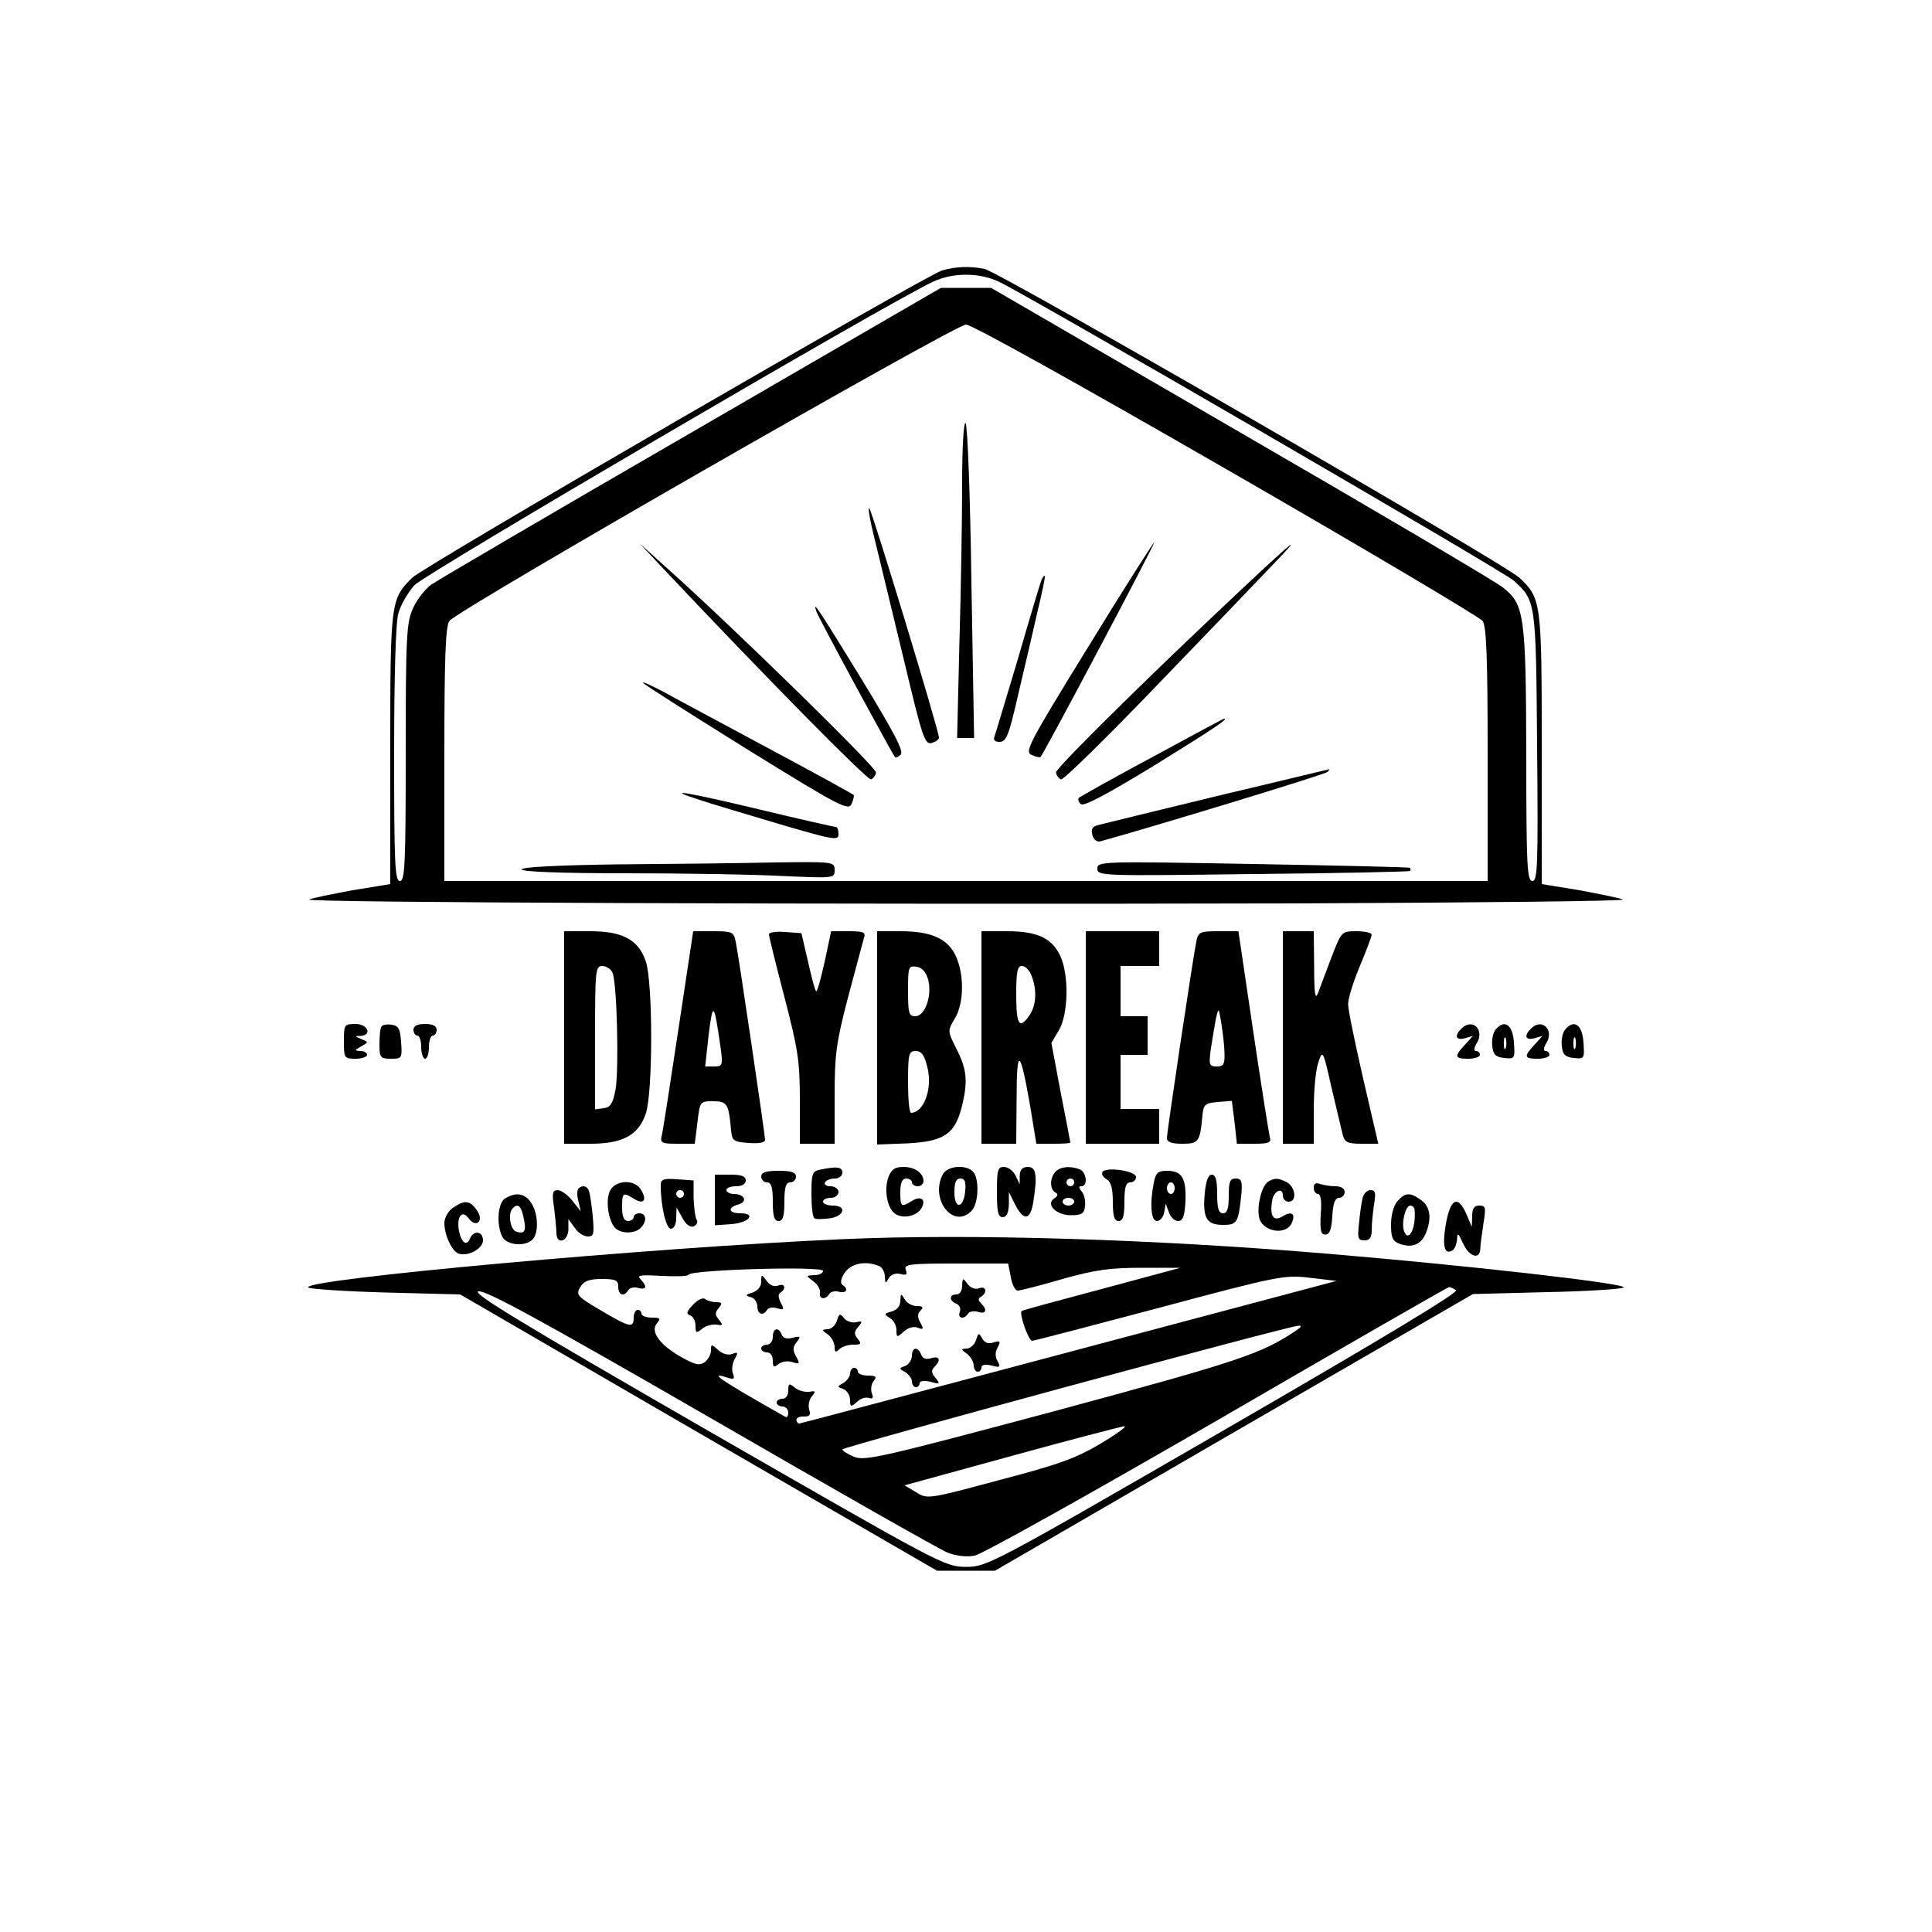 <?xml version="1.0" standalone="no"?>
<!DOCTYPE svg PUBLIC "-//W3C//DTD SVG 20010904//EN"
 "http://www.w3.org/TR/2001/REC-SVG-20010904/DTD/svg10.dtd">
<svg version="1.0" xmlns="http://www.w3.org/2000/svg"
 width="500pt" height="500pt" viewBox="0 0 500 500"
 preserveAspectRatio="xMidYMid meet">
<g transform="translate(0,500) scale(0.1,-0.1)"
fill="#000000" stroke="none">
<path d="M2438 4300 c-45 -14 -1339 -764 -1371 -795 -56 -55 -57 -63 -57 -443
l0 -350 -98 -16 c-53 -10 -104 -20 -112 -24 -18 -8 1339 -13 2557 -10 472 2
851 6 843 10 -8 4 -59 14 -112 24 l-98 16 0 350 c0 381 -1 389 -58 443 -41 38
-1345 791 -1384 799 -39 8 -76 6 -110 -4z m147 -29 c71 -33 1309 -751 1333
-774 57 -52 57 -54 60 -429 3 -310 1 -348 -12 -348 -14 0 -16 38 -16 328 -1
362 -5 388 -61 432 -17 14 -322 194 -678 400 l-646 375 -65 0 -65 0 -645 -374
c-355 -205 -658 -383 -674 -394 -15 -11 -37 -38 -47 -61 -17 -37 -19 -71 -19
-373 0 -289 -2 -333 -15 -333 -13 0 -15 43 -15 328 0 201 4 342 11 365 6 22
25 54 42 73 29 30 1232 735 1342 785 51 24 119 24 170 0z m590 -486 c358 -206
656 -383 662 -392 10 -13 13 -98 13 -345 l0 -328 -1350 0 -1350 0 0 328 c0
247 3 332 13 345 20 28 1309 767 1337 767 15 0 293 -155 675 -375z"/>
<path d="M2490 3750 c0 -91 -3 -276 -7 -412 l-6 -248 22 0 22 0 -7 403 c-3
221 -10 406 -15 412 -5 5 -9 -61 -9 -155z"/>
<path d="M2265 3599 c13 -52 46 -191 75 -310 47 -197 53 -216 71 -212 10 3 19
9 19 14 0 18 -172 584 -180 593 -5 5 2 -34 15 -85z"/>
<path d="M2817 3327 c-156 -253 -166 -273 -147 -281 11 -5 22 -7 23 -5 12 15
297 553 294 555 -1 2 -78 -119 -170 -269z"/>
<path d="M1716 3529 c261 -277 529 -549 538 -546 6 2 12 10 13 18 1 13 -372
378 -540 528 l-72 65 61 -65z"/>
<path d="M3032 3303 c-165 -159 -300 -294 -299 -302 1 -8 7 -16 13 -18 6 -2
116 106 244 239 129 134 261 271 294 306 128 132 37 51 -252 -225z"/>
<path d="M2695 3498 c-3 -7 -30 -97 -60 -201 -31 -103 -58 -194 -61 -202 -4
-10 0 -15 13 -15 17 0 24 17 47 118 15 64 38 161 50 215 13 53 22 97 20 97 -3
0 -7 -6 -9 -12z"/>
<path d="M2113 3417 c7 -19 196 -368 203 -376 2 -3 9 0 15 6 9 9 -19 60 -101
195 -115 187 -128 207 -117 175z"/>
<path d="M1665 3232 c6 -6 127 -83 270 -172 241 -149 261 -159 269 -140 5 11
7 22 5 23 -2 2 -98 55 -214 117 -115 62 -239 128 -275 148 -36 19 -60 30 -55
24z"/>
<path d="M2981 3040 c-101 -54 -186 -102 -189 -105 -3 -3 -1 -10 5 -16 7 -7
64 23 192 101 155 96 192 121 179 120 -2 0 -86 -45 -187 -100z"/>
<path d="M3150 2940 c-157 -38 -295 -72 -307 -75 -16 -4 -20 -10 -16 -26 4
-13 12 -19 22 -16 131 36 578 172 586 179 5 4 7 8 5 7 -3 0 -133 -32 -290 -69z"/>
<path d="M1810 2930 c30 -10 124 -38 208 -63 140 -41 152 -43 152 -26 0 11 -3
19 -7 19 -5 0 -93 20 -197 45 -197 47 -249 55 -156 25z"/>
<path d="M1598 2763 c-154 -2 -248 -7 -248 -13 0 -6 99 -10 268 -10 148 0 330
-3 405 -7 136 -6 137 -6 137 15 0 22 -2 22 -157 20 -87 -2 -269 -4 -405 -5z"/>
<path d="M2840 2752 c0 -19 10 -19 403 -14 221 2 404 6 406 8 2 2 2 6 0 8 -2
2 -185 6 -406 10 -394 7 -403 7 -403 -12z"/>
<path d="M1460 2315 l0 -275 68 0 c83 0 124 22 143 77 19 53 19 343 0 396 -19
55 -60 77 -143 77 l-68 0 0 -275z m125 168 c12 -27 17 -252 8 -303 -7 -36 -13
-46 -31 -48 l-22 -3 0 185 c0 176 1 186 19 186 10 0 22 -8 26 -17z"/>
<path d="M1756 2338 c-21 -139 -40 -263 -43 -275 -5 -21 -2 -23 40 -23 l45 0
7 55 c6 55 7 55 41 55 36 0 40 -7 46 -75 3 -28 6 -30 46 -33 26 -2 42 1 42 8
0 13 -68 474 -76 513 -5 25 -9 27 -58 27 l-52 0 -38 -252z m109 -50 c6 -45 5
-48 -17 -48 l-23 0 9 82 c11 88 14 85 31 -34z"/>
<path d="M1990 2582 c0 -5 18 -78 40 -162 35 -135 40 -165 40 -266 l0 -114 45
0 45 0 0 123 c0 107 4 139 35 257 20 74 38 143 41 153 5 14 -1 17 -40 17 l-45
0 -17 -80 c-10 -44 -19 -78 -22 -75 -3 2 -12 37 -21 77 l-17 73 -42 3 c-23 2
-42 -1 -42 -6z"/>
<path d="M2270 2314 l0 -276 79 3 c94 5 122 24 140 94 16 65 14 96 -13 149
-24 48 -24 48 -5 80 24 39 25 115 2 163 -21 44 -63 63 -143 63 l-60 0 0 -276z
m132 151 c11 -41 -8 -95 -33 -95 -17 0 -19 8 -19 66 0 62 1 65 22 62 14 -2 24
-13 30 -33z m-3 -223 c16 -56 -7 -121 -41 -122 -5 0 -8 36 -8 80 0 73 2 80 20
80 14 0 22 -10 29 -38z"/>
<path d="M2540 2315 l0 -275 45 0 45 0 1 118 c0 134 9 129 35 -20 l16 -98 44
0 c24 0 44 1 44 3 0 1 -11 60 -25 130 l-24 128 19 32 c25 41 27 144 4 193 -22
47 -60 64 -139 64 l-65 0 0 -275z m130 159 c14 -37 12 -76 -6 -102 -26 -37
-34 -25 -34 53 0 61 3 75 15 75 9 0 20 -12 25 -26z"/>
<path d="M2810 2315 l0 -275 95 0 95 0 0 45 0 45 -50 0 -50 0 0 70 0 70 35 0
35 0 0 50 0 50 -35 0 -35 0 0 65 0 65 50 0 50 0 0 45 0 45 -95 0 -95 0 0 -275z"/>
<path d="M3096 2563 c-9 -44 -76 -492 -76 -508 0 -11 12 -15 40 -15 42 0 46 5
52 75 3 27 7 30 39 33 l37 3 7 -55 6 -56 45 0 c38 0 45 3 40 18 -2 9 -22 133
-43 275 l-38 257 -52 0 c-48 0 -52 -2 -57 -27z m73 -290 c1 -27 -3 -33 -20
-33 -20 0 -21 4 -15 48 4 26 10 61 13 77 7 29 7 28 14 -15 4 -25 8 -60 8 -77z"/>
<path d="M3320 2315 l0 -275 40 0 40 0 0 89 c0 48 5 103 12 122 11 33 12 32
34 -66 13 -55 26 -110 29 -122 5 -19 12 -23 49 -23 l43 0 -39 168 c-21 92 -39
178 -39 192 -1 14 13 58 30 99 17 41 31 78 31 82 0 5 -18 9 -39 9 -39 0 -39 0
-65 -67 -14 -38 -30 -79 -35 -93 -7 -19 -10 -3 -10 68 l-1 92 -40 0 -40 0 0
-275z"/>
<path d="M890 2305 c0 -43 1 -45 30 -45 17 0 30 5 30 10 0 6 -8 10 -17 10 -16
1 -16 2 2 12 19 11 19 11 0 19 -17 7 -18 8 -2 8 31 2 19 31 -13 31 -29 0 -30
-2 -30 -45z"/>
<path d="M987 2343 c-3 -4 -5 -25 -5 -45 0 -35 2 -38 30 -38 28 0 29 1 26 43
-2 34 -7 43 -25 45 -11 2 -23 0 -26 -5z"/>
<path d="M1070 2335 c0 -8 5 -15 10 -15 6 0 10 -13 10 -30 0 -16 5 -30 10 -30
6 0 10 14 10 30 0 17 5 30 10 30 6 0 10 7 10 15 0 10 -10 15 -30 15 -20 0 -30
-5 -30 -15z"/>
<path d="M3782 2338 c-19 -19 -14 -31 9 -25 l21 6 -21 -23 c-28 -30 -27 -36 9
-36 17 0 30 5 30 10 0 6 -5 10 -10 10 -6 0 -6 7 1 19 23 35 -10 68 -39 39z"/>
<path d="M3871 2336 c-7 -8 -11 -27 -9 -43 2 -22 9 -29 31 -31 27 -3 28 -2 25
40 -3 46 -24 61 -47 34z m26 -48 c-3 -7 -5 -2 -5 12 0 14 2 19 5 13 2 -7 2
-19 0 -25z"/>
<path d="M3962 2338 c-19 -19 -14 -31 9 -25 l21 6 -21 -23 c-28 -30 -27 -36 9
-36 17 0 30 5 30 10 0 6 -5 10 -10 10 -6 0 -6 7 1 19 23 35 -10 68 -39 39z"/>
<path d="M4051 2336 c-7 -8 -11 -27 -9 -43 2 -22 9 -29 31 -31 27 -3 28 -2 25
40 -3 46 -24 61 -47 34z m26 -48 c-3 -7 -5 -2 -5 12 0 14 2 19 5 13 2 -7 2
-19 0 -25z"/>
<path d="M2123 1973 c-21 -4 -23 -10 -23 -63 0 -32 3 -61 8 -63 4 -3 22 -2 40
0 38 6 44 33 7 33 -14 0 -25 5 -25 10 0 6 9 10 20 10 11 0 20 7 20 15 0 8 -9
15 -21 15 -11 0 -17 5 -14 10 3 6 15 10 26 10 10 0 19 7 19 15 0 15 -13 17
-57 8z"/>
<path d="M2299 1953 c-11 -31 -4 -77 16 -93 19 -15 55 -9 69 12 14 23 0 35
-24 20 -28 -17 -30 -16 -30 23 0 24 5 35 15 35 8 0 15 -4 15 -10 0 -5 7 -10
15 -10 8 0 15 6 15 13 0 21 -22 37 -52 37 -22 0 -31 -6 -39 -27z"/>
<path d="M2440 1961 c-34 -65 27 -143 74 -95 19 18 21 85 4 102 -19 19 -66 15
-78 -7z m58 -43 c-4 -46 -28 -49 -28 -4 0 26 4 36 16 36 11 0 14 -8 12 -32z"/>
<path d="M2580 1915 c0 -51 3 -65 15 -65 10 0 15 11 16 33 l0 32 16 -32 c22
-43 39 -42 47 5 11 70 8 92 -14 92 -14 0 -20 -7 -21 -22 l0 -23 -11 23 c-6 12
-19 22 -30 22 -16 0 -18 -8 -18 -65z"/>
<path d="M2732 1968 c-15 -15 -16 -45 -1 -54 8 -4 7 -9 -2 -15 -24 -15 4 -44
42 -44 28 0 35 4 37 23 2 13 -2 30 -8 38 -9 10 -9 14 -1 14 17 0 13 37 -5 44
-25 9 -49 7 -62 -6z m48 -28 c0 -5 -4 -10 -10 -10 -5 0 -10 5 -10 10 0 6 5 10
10 10 6 0 10 -4 10 -10z m0 -50 c0 -5 -7 -10 -15 -10 -8 0 -15 5 -15 10 0 6 7
10 15 10 8 0 15 -4 15 -10z"/>
<path d="M2853 1967 c-3 -6 2 -14 11 -19 11 -6 16 -23 16 -58 0 -38 4 -50 15
-50 11 0 15 12 15 50 0 38 4 50 15 50 8 0 15 6 15 14 0 16 -78 27 -87 13z"/>
<path d="M1970 1955 c0 -8 7 -15 15 -15 11 0 15 -12 15 -50 0 -38 4 -50 15
-50 11 0 15 12 15 50 0 38 4 50 15 50 8 0 15 7 15 15 0 11 -12 15 -45 15 -33
0 -45 -4 -45 -15z"/>
<path d="M2986 1939 c-11 -55 -7 -99 8 -99 8 0 17 10 19 23 l4 22 8 -22 c4
-13 15 -23 24 -23 12 0 17 12 19 52 2 59 -9 78 -48 78 -23 0 -29 -5 -34 -31z
m54 -14 c0 -8 -4 -15 -10 -15 -5 0 -10 7 -10 15 0 8 5 15 10 15 6 0 10 -7 10
-15z"/>
<path d="M1850 1894 l0 -65 42 3 c46 3 67 28 24 28 -31 0 -34 15 -5 23 25 7
16 27 -12 27 -10 0 -19 5 -19 10 0 6 11 10 25 10 16 0 25 6 25 15 0 11 -11 15
-40 15 l-40 0 0 -66z"/>
<path d="M3118 1913 c-6 -65 4 -83 47 -83 37 0 40 5 48 83 2 30 0 37 -15 37
-15 0 -18 -8 -18 -45 0 -33 -4 -45 -15 -45 -11 0 -15 12 -15 50 0 36 -4 50
-14 50 -9 0 -15 -16 -18 -47z"/>
<path d="M1710 1932 c0 -54 14 -112 26 -112 8 0 14 11 14 28 l1 27 15 -27 c9
-17 20 -25 29 -22 8 4 12 11 8 17 -4 7 -7 32 -8 57 l0 45 -42 3 c-37 3 -43 0
-43 -16z m60 -22 c0 -5 -4 -10 -10 -10 -5 0 -10 5 -10 10 0 6 5 10 10 10 6 0
10 -4 10 -10z"/>
<path d="M3282 1942 c-16 -10 -29 -60 -24 -90 6 -40 72 -52 86 -15 9 23 -2 29
-25 15 -23 -14 -33 0 -27 39 3 26 28 39 28 15 0 -9 7 -16 15 -16 22 0 18 37
-4 50 -23 12 -32 12 -49 2z"/>
<path d="M1579 1919 c-12 -23 -6 -74 12 -96 14 -16 51 -17 67 -1 17 17 15 38
-3 38 -8 0 -15 -4 -15 -10 0 -5 -7 -10 -15 -10 -10 0 -15 11 -15 35 0 39 2 40
30 23 25 -16 35 -5 20 21 -15 29 -65 29 -81 0z"/>
<path d="M3400 1926 c0 -9 5 -16 11 -16 7 0 10 -19 7 -52 -2 -42 0 -53 12 -53
11 0 16 13 18 48 2 33 7 47 18 47 7 0 14 7 14 15 0 9 -9 15 -24 15 -13 0 -31
3 -40 6 -11 4 -16 1 -16 -10z"/>
<path d="M1497 1924 c-4 -4 -4 -19 0 -33 l6 -26 -22 28 c-12 15 -29 27 -38 27
-13 0 -15 -8 -9 -46 3 -26 6 -55 6 -65 0 -31 30 -23 31 9 l0 27 16 -22 c8 -13
24 -23 34 -23 16 0 17 6 13 53 -3 28 -7 58 -10 65 -4 13 -17 16 -27 6z"/>
<path d="M3526 1898 c-3 -13 -7 -42 -9 -65 -4 -37 -3 -43 14 -43 14 0 19 7 19
28 0 15 3 44 6 65 5 30 4 37 -10 37 -8 0 -18 -10 -20 -22z"/>
<path d="M1308 1899 c-20 -11 -24 -68 -8 -100 12 -22 59 -26 78 -7 17 17 15
69 -4 96 -16 24 -39 27 -66 11z m47 -50 c8 -35 3 -44 -20 -36 -15 6 -21 48 -8
60 13 14 22 6 28 -24z"/>
<path d="M3617 1892 c-10 -11 -17 -36 -17 -61 0 -34 4 -43 22 -50 32 -11 54
-3 67 25 17 39 13 71 -11 88 -29 21 -41 20 -61 -2z m44 -24 c4 -45 -15 -85
-27 -55 -8 21 3 67 16 67 6 0 11 -6 11 -12z"/>
<path d="M1172 1874 c-12 -8 -22 -26 -22 -39 0 -31 19 -72 36 -79 24 -9 64 12
64 34 0 24 -25 27 -34 4 -8 -20 -22 -10 -28 20 -7 36 7 56 24 34 20 -28 42 -8
22 20 -18 26 -32 27 -62 6z"/>
<path d="M3742 1833 c-10 -57 -4 -82 17 -69 6 4 11 17 12 29 0 18 3 16 15 -10
15 -35 44 -45 45 -15 0 9 4 38 8 65 7 42 6 47 -11 47 -13 0 -18 -8 -18 -27
l-1 -28 -14 33 c-22 50 -41 41 -53 -25z"/>
<path d="M2180 1793 c-488 -21 -1403 -104 -1382 -125 4 -4 94 -10 200 -13
l193 -5 617 -358 617 -357 75 0 75 0 618 358 619 358 191 5 c105 2 195 8 199
12 10 10 -393 56 -762 87 -450 38 -930 53 -1260 38z m94 -69 c9 -3 16 -16 16
-28 1 -18 2 -19 10 -4 6 10 18 14 30 11 16 -4 19 -2 14 11 -5 14 9 16 129 16
l136 0 7 -35 c3 -19 11 -35 18 -35 6 0 58 13 116 30 85 24 124 29 205 29 l100
0 -204 -55 c-113 -30 -206 -55 -207 -57 -7 -7 18 -77 27 -77 5 0 154 39 331
86 310 83 323 85 389 77 l68 -8 -692 -184 c-381 -101 -695 -185 -698 -185 -4
-1 -7 4 -8 9 0 6 9 10 20 9 14 0 18 4 13 18 -3 11 0 26 7 34 11 14 10 15 -7
12 -12 -1 -28 3 -37 11 -15 12 -17 11 -17 -8 0 -12 -6 -21 -15 -21 -8 0 -15
-4 -15 -10 0 -5 7 -10 15 -10 8 0 15 -7 15 -16 0 -8 -3 -13 -7 -11 -170 96
-202 118 -151 102 17 -6 20 -4 15 10 -4 9 -2 26 4 37 10 18 9 20 -6 14 -11 -4
-25 0 -36 10 -18 16 -19 16 -19 -1 0 -10 -7 -23 -16 -30 -14 -10 -25 -7 -61
13 -55 31 -81 66 -63 87 11 13 8 15 -14 15 -14 0 -26 5 -26 10 0 6 -4 10 -10
10 -5 0 -10 -9 -10 -20 0 -27 -10 -25 -72 11 -77 45 -79 47 -65 70 9 14 23 19
54 19 36 0 43 -3 43 -20 0 -22 15 -27 26 -9 3 6 15 9 25 6 22 -6 25 3 7 22
-11 11 -1 12 54 9 37 -2 69 -1 70 3 5 13 348 23 348 10 0 -6 -10 -11 -22 -11
-23 -1 -23 -1 -3 -16 11 -8 19 -22 17 -30 -3 -16 14 -19 24 -3 3 6 15 9 25 6
20 -5 26 7 9 18 -6 4 -4 16 6 31 16 24 53 32 88 18z m1494 -63 c9 -5 -185
-122 -600 -362 -604 -349 -614 -354 -668 -354 -55 0 -65 6 -672 355 -486 280
-611 356 -589 358 21 2 165 -77 602 -329 316 -183 591 -339 611 -347 22 -9 50
-12 70 -8 19 3 301 161 628 350 327 190 597 345 600 345 3 0 11 -3 18 -8z
m-413 -104 c-91 -61 -145 -79 -622 -208 -450 -120 -495 -131 -523 -119 -16 7
-30 15 -30 19 0 6 1149 318 1180 320 10 1 8 -3 -5 -12z m-508 -294 c-65 -38
-110 -54 -263 -94 -182 -49 -184 -49 -213 -31 l-30 18 277 76 c152 42 284 76
292 77 8 0 -20 -20 -63 -46z"/>
<path d="M1970 1683 c0 -13 -9 -23 -22 -28 -20 -6 -20 -8 -5 -12 9 -2 17 -13
17 -24 0 -20 15 -26 25 -9 4 6 16 8 27 4 17 -5 18 -3 9 14 -7 14 -8 23 -1 27
16 10 11 25 -6 18 -11 -4 -22 1 -30 12 -13 18 -14 18 -14 -2z"/>
<path d="M2490 1673 c0 -14 -6 -23 -15 -23 -19 0 -19 -16 0 -24 8 -3 12 -12 9
-21 -7 -17 11 -21 21 -5 4 6 15 8 26 5 21 -7 25 5 8 22 -8 8 -8 13 0 17 17 11
13 29 -5 22 -10 -4 -22 1 -30 11 -12 17 -13 16 -14 -4z"/>
<path d="M1794 1624 c-17 -18 -19 -24 -8 -28 8 -3 14 -15 14 -27 0 -19 2 -20
17 -8 9 8 25 12 37 11 17 -3 18 -2 7 12 -11 13 -11 19 -1 31 10 12 9 15 -7 15
-10 0 -23 4 -28 8 -6 5 -19 -2 -31 -14z"/>
<path d="M2330 1634 c0 -14 -8 -24 -22 -28 -21 -6 -21 -7 -5 -17 9 -5 17 -19
17 -31 0 -20 1 -20 19 -4 11 10 25 14 36 10 15 -6 16 -4 7 13 -8 14 -8 23 0
31 9 9 7 12 -10 12 -11 0 -26 8 -31 18 -9 15 -10 15 -11 -4z"/>
<path d="M2166 1582 c-4 -12 -15 -22 -24 -22 -16 -1 -16 -2 1 -14 9 -7 17 -21
17 -32 0 -14 3 -15 12 -6 7 7 23 12 36 12 21 0 22 2 12 15 -10 12 -10 18 1 31
12 14 11 16 -6 12 -11 -2 -25 3 -31 11 -10 13 -13 11 -18 -7z"/>
<path d="M2000 1540 c0 -11 -7 -20 -15 -20 -8 0 -15 -4 -15 -10 0 -5 7 -10 15
-10 9 0 15 -9 15 -21 0 -18 3 -19 15 -9 8 6 23 9 35 5 20 -6 21 -5 10 15 -9
16 -8 25 2 37 11 14 10 16 -10 11 -15 -4 -25 -2 -29 8 -8 21 -23 17 -23 -6z"/>
<path d="M2526 1532 c-4 -12 -15 -22 -24 -22 -16 -1 -16 -2 1 -14 9 -7 17 -21
17 -30 0 -9 5 -16 10 -16 6 0 10 5 10 11 0 7 10 9 26 5 22 -6 24 -4 16 11 -7
11 -7 24 0 36 8 16 7 18 -10 13 -14 -5 -24 -1 -30 10 -9 16 -10 15 -16 -4z"/>
<path d="M2360 1491 c0 -10 -8 -22 -17 -26 -17 -6 -17 -7 0 -16 9 -6 17 -17
17 -24 0 -8 5 -15 10 -15 6 0 10 5 10 10 0 6 11 8 28 4 25 -7 26 -6 13 10 -11
13 -11 20 -3 28 18 18 14 30 -8 23 -13 -4 -22 -1 -26 9 -8 22 -24 20 -24 -3z"/>
<path d="M2200 1445 c0 -7 -8 -18 -17 -24 -17 -9 -17 -10 0 -16 9 -4 17 -16
17 -28 0 -18 2 -19 18 -5 9 9 23 13 31 10 10 -3 12 0 7 13 -3 10 -1 24 5 31 9
11 6 14 -15 14 -14 0 -26 5 -26 10 0 6 -4 10 -10 10 -5 0 -10 -7 -10 -15z"/>
</g>
</svg>

